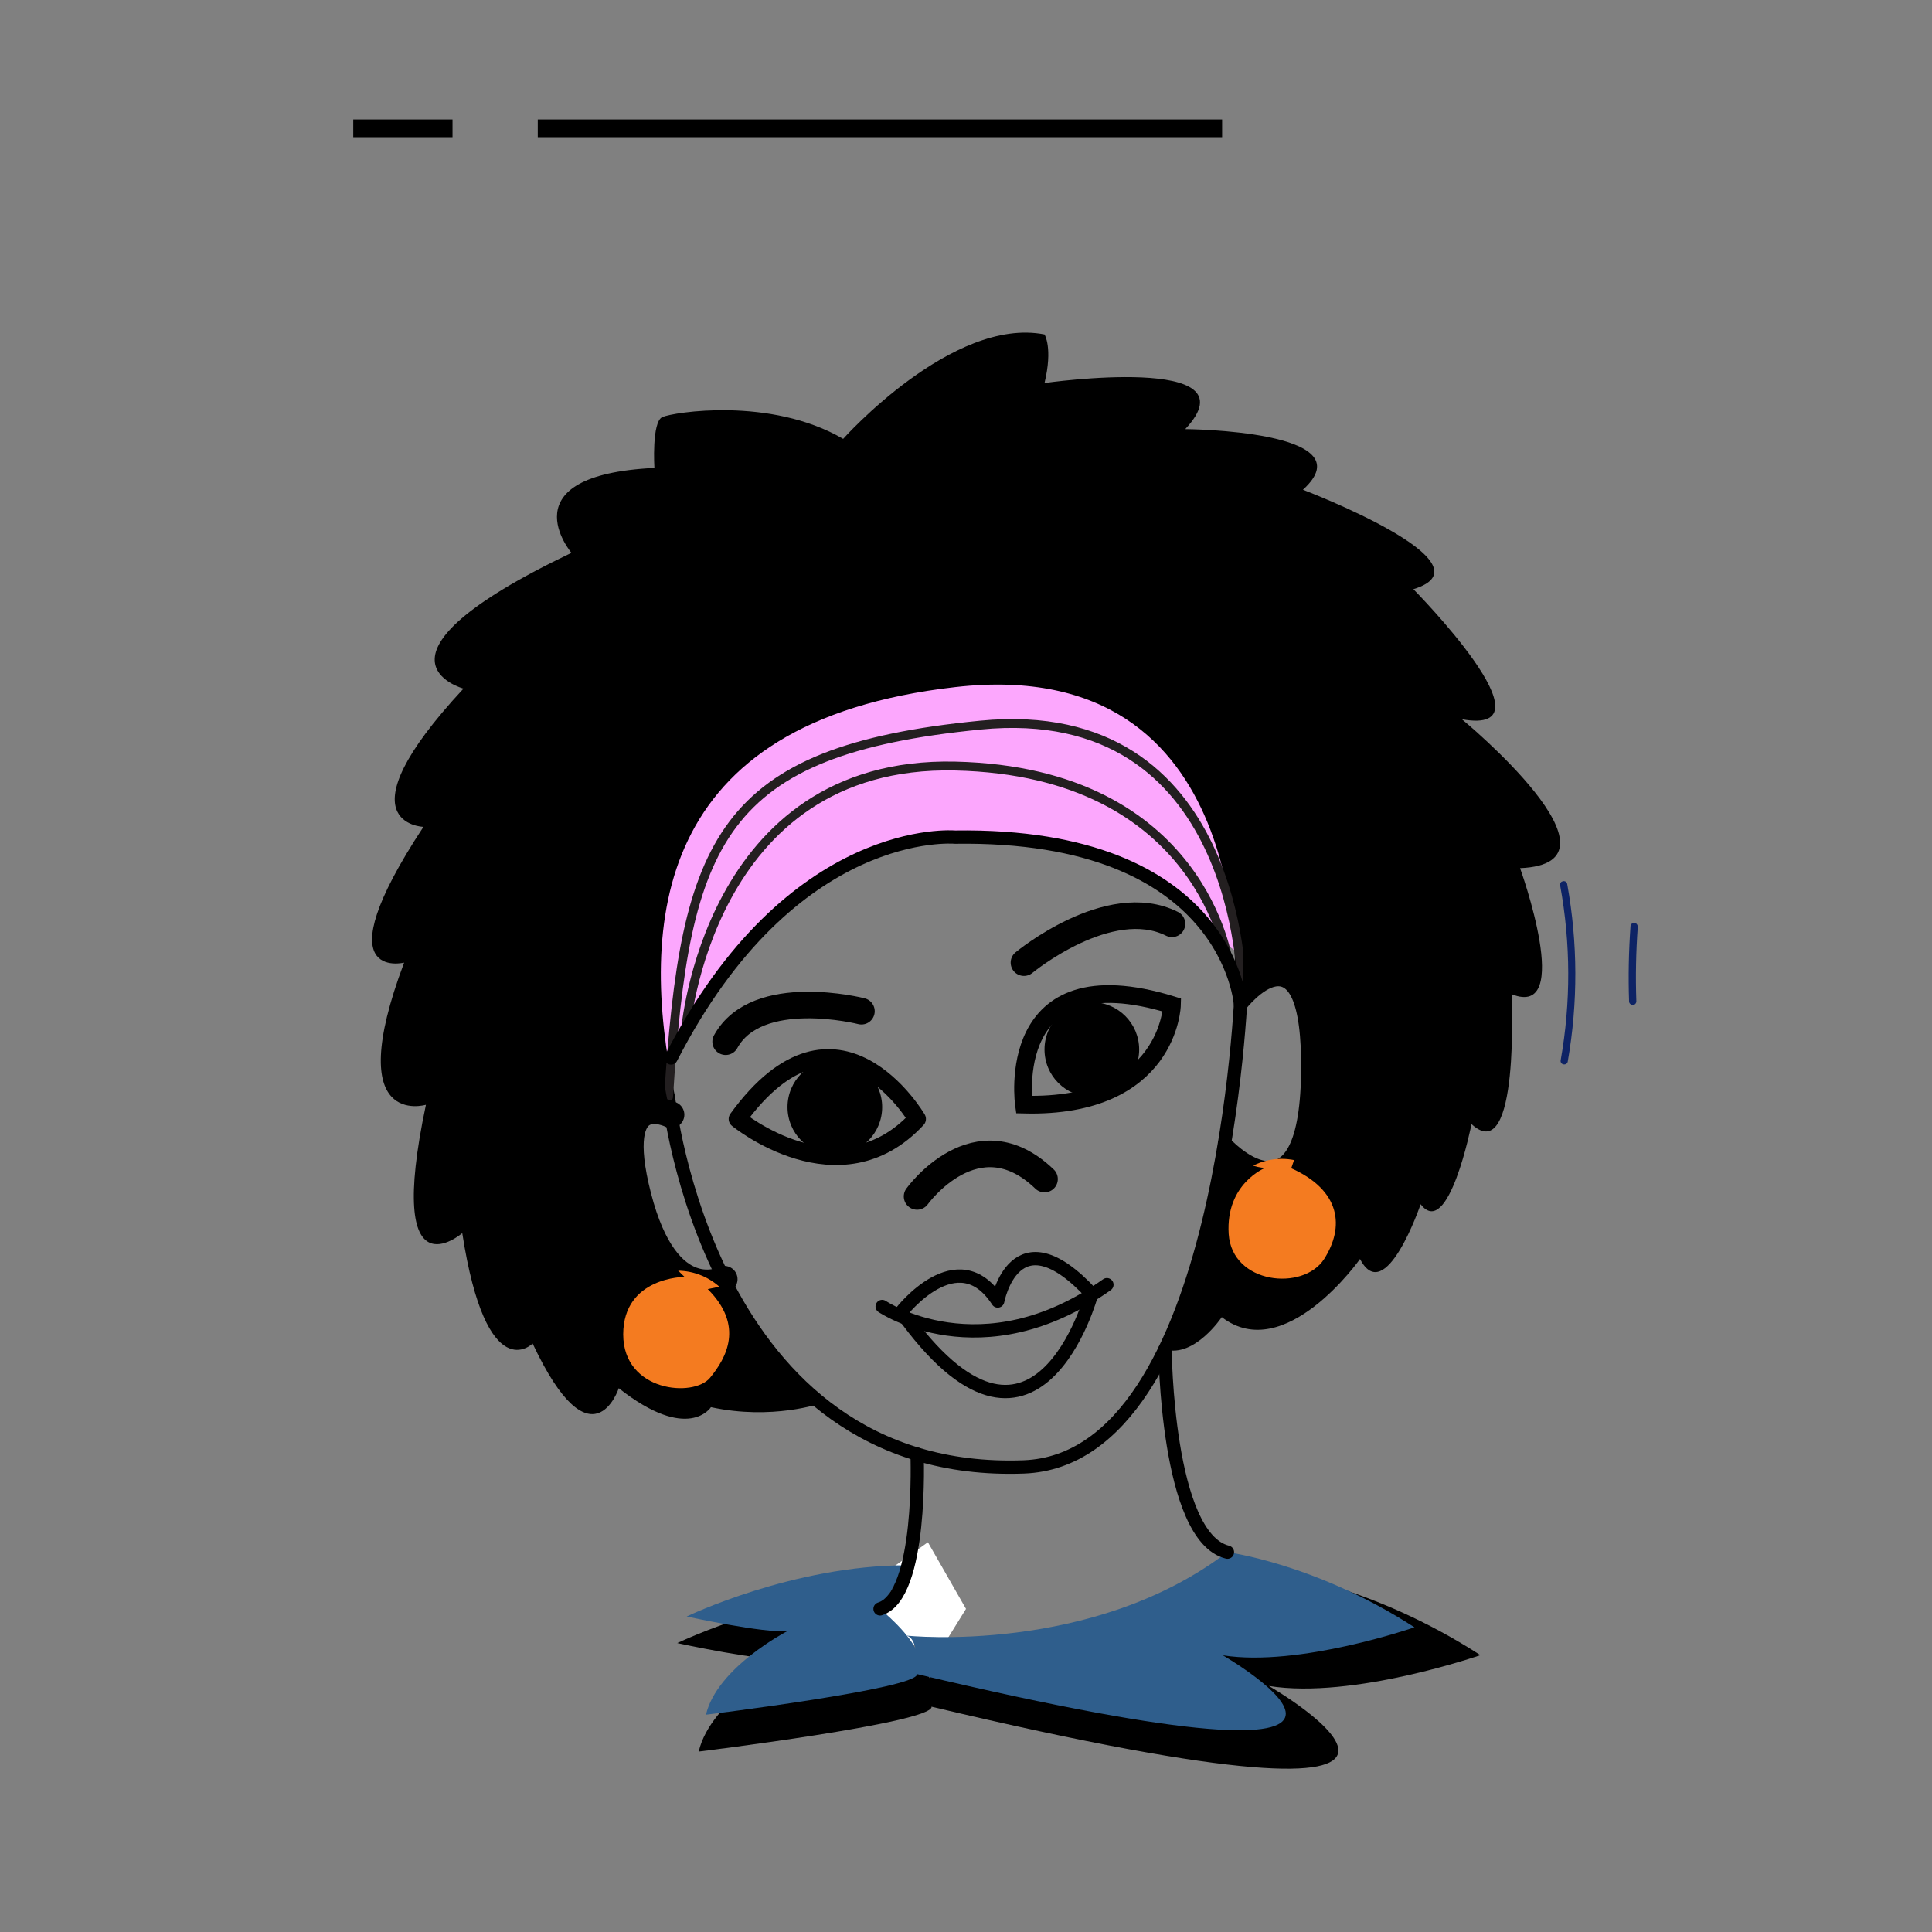<svg xmlns="http://www.w3.org/2000/svg" id="Layer_1" data-name="Layer 1" viewBox="0 0 109 109"><rect x="0" y="0" width="109" height="109" fill="#808080" stroke="none"/><defs><style>      .cls-1 {        stroke: #f47b20;      }      .cls-1, .cls-2, .cls-3 {        stroke-miterlimit: 10;      }      .cls-1, .cls-3 {        fill: #f47b20;      }      .cls-4 {        fill: #000;      }      .cls-4, .cls-5, .cls-6, .cls-7, .cls-8 {        stroke-width: 0px;      }      .cls-9 {        stroke-width: .75px;      }      .cls-9, .cls-2, .cls-10, .cls-11, .cls-12 {        fill: none;      }      .cls-9, .cls-2, .cls-10, .cls-11, .cls-3 {        stroke: #000;      }      .cls-9, .cls-10, .cls-11, .cls-12 {        stroke-linecap: round;        stroke-linejoin: round;      }      .cls-5 {        fill: #2f5e8c;      }      .cls-6 {        fill: #0e2365;      }      .cls-10 {        stroke-width: 1.5px;      }      .cls-12 {        stroke: #231f20;        stroke-width: .5px;      }      .cls-7 {        fill: #fff;      }      .cls-8 {        fill: #fca7fd;      }    </style></defs><polygon class="cls-8" points="36.92 60.51 41.61 53.35 47.73 48.82 53.49 47.22 58.04 47.43 62.19 48.34 64.27 49.21 68.32 52.6 70.8 54.5 70.07 46.65 66.11 40.14 55.82 36.82 43.67 40.07 38.67 45.95 36.52 51.35 36.92 60.51"></polygon><g><g><path class="cls-4" d="M51.93,89.51c-7.11,0-13.72,3.19-13.72,3.19,0,0,4.86,1.06,6.28.91,0,0-4.39,2.27-5.07,5.21,0,0,13.21-1.62,13.14-2.53,0,0,1.2-1.09-2.31-4.06"></path><path class="cls-4" d="M51.93,93.9s11.54,1.22,19.94-5.2c0,0,5.52.71,11.65,4.68,0,0-7.17,2.5-11.93,1.74,0,0,16.76,9.67-19.03,1.17,0,0,.15-2.18-.63-2.39Z"></path></g><polygon class="cls-7" points="52.35 87.01 47.1 90.77 50.39 92.53 53.03 93.14 54.5 90.77 52.35 87.01"></polygon><g><path class="cls-5" d="M51.17,88.31c-6.45,0-12.43,2.89-12.43,2.89,0,0,4.4.96,5.69.82,0,0-3.98,2.05-4.6,4.72,0,0,11.98-1.47,11.91-2.29,0,0,1.09-.99-2.09-3.68"></path><path class="cls-5" d="M51.17,92.28s10.45,1.1,18.07-4.71c0,0,5,.64,10.56,4.24,0,0-6.5,2.26-10.81,1.58,0,0,15.19,8.76-17.25,1.06,0,0,.13-1.98-.57-2.16Z"></path></g><g><g><path class="cls-10" d="M57.77,54.31s4.79-3.97,8.35-2.19"></path><g><path class="cls-2" d="M57.77,62.32s-1.23-8.57,8.35-5.62c0,0-.14,5.83-8.35,5.62Z"></path><path class="cls-4" d="M64.27,59.21c0-1.47-1.19-2.67-2.67-2.67s-2.67,1.19-2.67,2.67,1.19,2.67,2.67,2.67,2.67-1.19,2.67-2.67Z"></path></g></g><g><path class="cls-10" d="M48.6,57.05s-5.89-1.5-7.66,1.72"></path><g><path class="cls-11" d="M41.61,63.13s5.75,4.72,10.13,0c0,0-4.52-7.74-10.13,0Z"></path><path class="cls-4" d="M49.77,62.46c0-1.47-1.19-2.67-2.67-2.67s-2.67,1.19-2.67,2.67,1.19,2.67,2.67,2.67,2.67-1.19,2.67-2.67Z"></path></g></g><path class="cls-10" d="M51.74,67.5s3.35-4.67,7.19-.98"></path><g><path class="cls-9" d="M50.85,74.02s3.18-4.11,5.44-.62c0,0,.96-5.1,5.3-.4,0,0-3.15,11.69-10.74,1.01Z"></path><path class="cls-9" d="M49.77,73.71s5.6,3.8,12.68-1.23"></path></g></g><path class="cls-9" d="M37.71,61.88s2.24,21.54,20.05,20.88c11.36-.42,12.28-27.11,12.28-27.11,0,0,1.23-19.23-16.17-17.26s-18.22,13.71-16.17,23.49Z"></path><path class="cls-12" d="M70.05,55.65s-.06-16.18-14.74-14.74c-14.68,1.44-16.67,6.46-17.59,20.97"></path><path class="cls-12" d="M69.31,54.31s-1.42-10.78-15.43-11.09c-14.01-.31-15.21,14.96-15.21,14.96"></path><path class="cls-9" d="M37.86,59.69c6.82-13.3,16.02-12.46,16.02-12.46,15.5-.23,16.11,9.47,16.11,9.47,0,0,3.92-5.07,3.79,3.87-.14,8.93-4.68,3.91-4.68,3.91"></path><path class="cls-10" d="M40.86,72.17s-3.22,1.71-4.86-4.67c-1.64-6.38,1.86-4.61,1.86-4.61"></path><circle class="cls-1" cx="72.31" cy="68.95" r="3.07"></circle><circle class="cls-1" cx="38.21" cy="75.26" r="3.07"></circle><path class="cls-4" d="M46.33,79.17s-2.76.97-6.22.22c0,0-1.27,2.03-5.2-1.07,0,0-1.51,4.6-4.86-2.52,0,0-2.6,2.6-3.97-6.23,0,0-4.38,3.78-2.05-7.24,0,0-4.79,1.43-1.23-8.02,0,0-4.72,1.16,1.09-7.66,0,0-4.86-.14,2.26-7.8,0,0-6.36-1.71,6.09-7.66,0,0-3.71-4.38,4.68-4.79,0,0-.16-2.6.45-2.87s6.09-1.16,10.2,1.23c0,0,6.16-6.91,11.36-5.89,0,0,.48.75,0,2.74,0,0,11.98-1.71,7.94,2.6,0,0,10.33.07,6.64,3.42,0,0,10.95,4.17,6.23,5.61,0,0,8.21,8.31,2.74,7.34,0,0,9.85,8.13,3.28,8.4,0,0,3.08,8.54-.48,7.11,0,0,.48,9.86-2.26,7.33,0,0-1.3,6.57-2.87,4.52,0,0-1.99,5.85-3.42,3.09,0,0-4.24,6.02-7.8,3.28,0,0-1.53,2.29-3.19,1.83,0,0,2.53-5.25,3.32-11.33,0,0,1.23,1.06,2.32,1.08,0,0-2.24.88-2.06,3.73.19,2.84,4.21,3.23,5.38,1.42,1.16-1.81.96-3.87-1.85-5.13,0,0,.72-1.98.82-3.38.1-1.4.44-7.21-1.35-7.22-1.8,0-2.31,1.41-2.31,1.41,0,0,1.31-8.14-4.17-14.7-5.48-6.56-17.77-3.05-20.6-1.31-2.83,1.74-10.95,4.66-7.51,21.77,0,0-2.81-.31-2.05,3.43.77,3.74,1.54,4.78,2.94,6.13,0,0-3.45,0-3.46,3.24,0,3.25,3.98,3.58,4.9,2.45.92-1.12,1.94-2.93-.13-5l1.1-.23s2.57,4.91,5.31,6.69Z"></path><path class="cls-9" d="M49.65,90.77c2.41-.75,2.09-8.73,2.09-8.73"></path><path class="cls-9" d="M65.73,76.12s.08,10.6,3.52,11.45"></path></g><line class="cls-3" x1="19.93" y1="7.24" x2="25.53" y2="7.24"></line><line class="cls-3" x1="30.34" y1="7.24" x2="68.95" y2="7.24"></line><path class="cls-6" d="M88.21,60.05c-.11-.02-.18-.12-.16-.23.58-3.27.57-6.59-.03-9.87-.05-.26.35-.34.4-.07.6,3.32.61,6.69.03,10.01-.02.11-.13.18-.23.16Z"></path><path class="cls-6" d="M92.11,56.69c-.11,0-.2-.09-.2-.19-.05-1.41-.02-2.83.08-4.24,0-.11.09-.19.22-.19.11,0,.19.11.19.22-.1,1.39-.13,2.8-.08,4.2,0,.11-.08.2-.19.21h0Z"></path></svg>